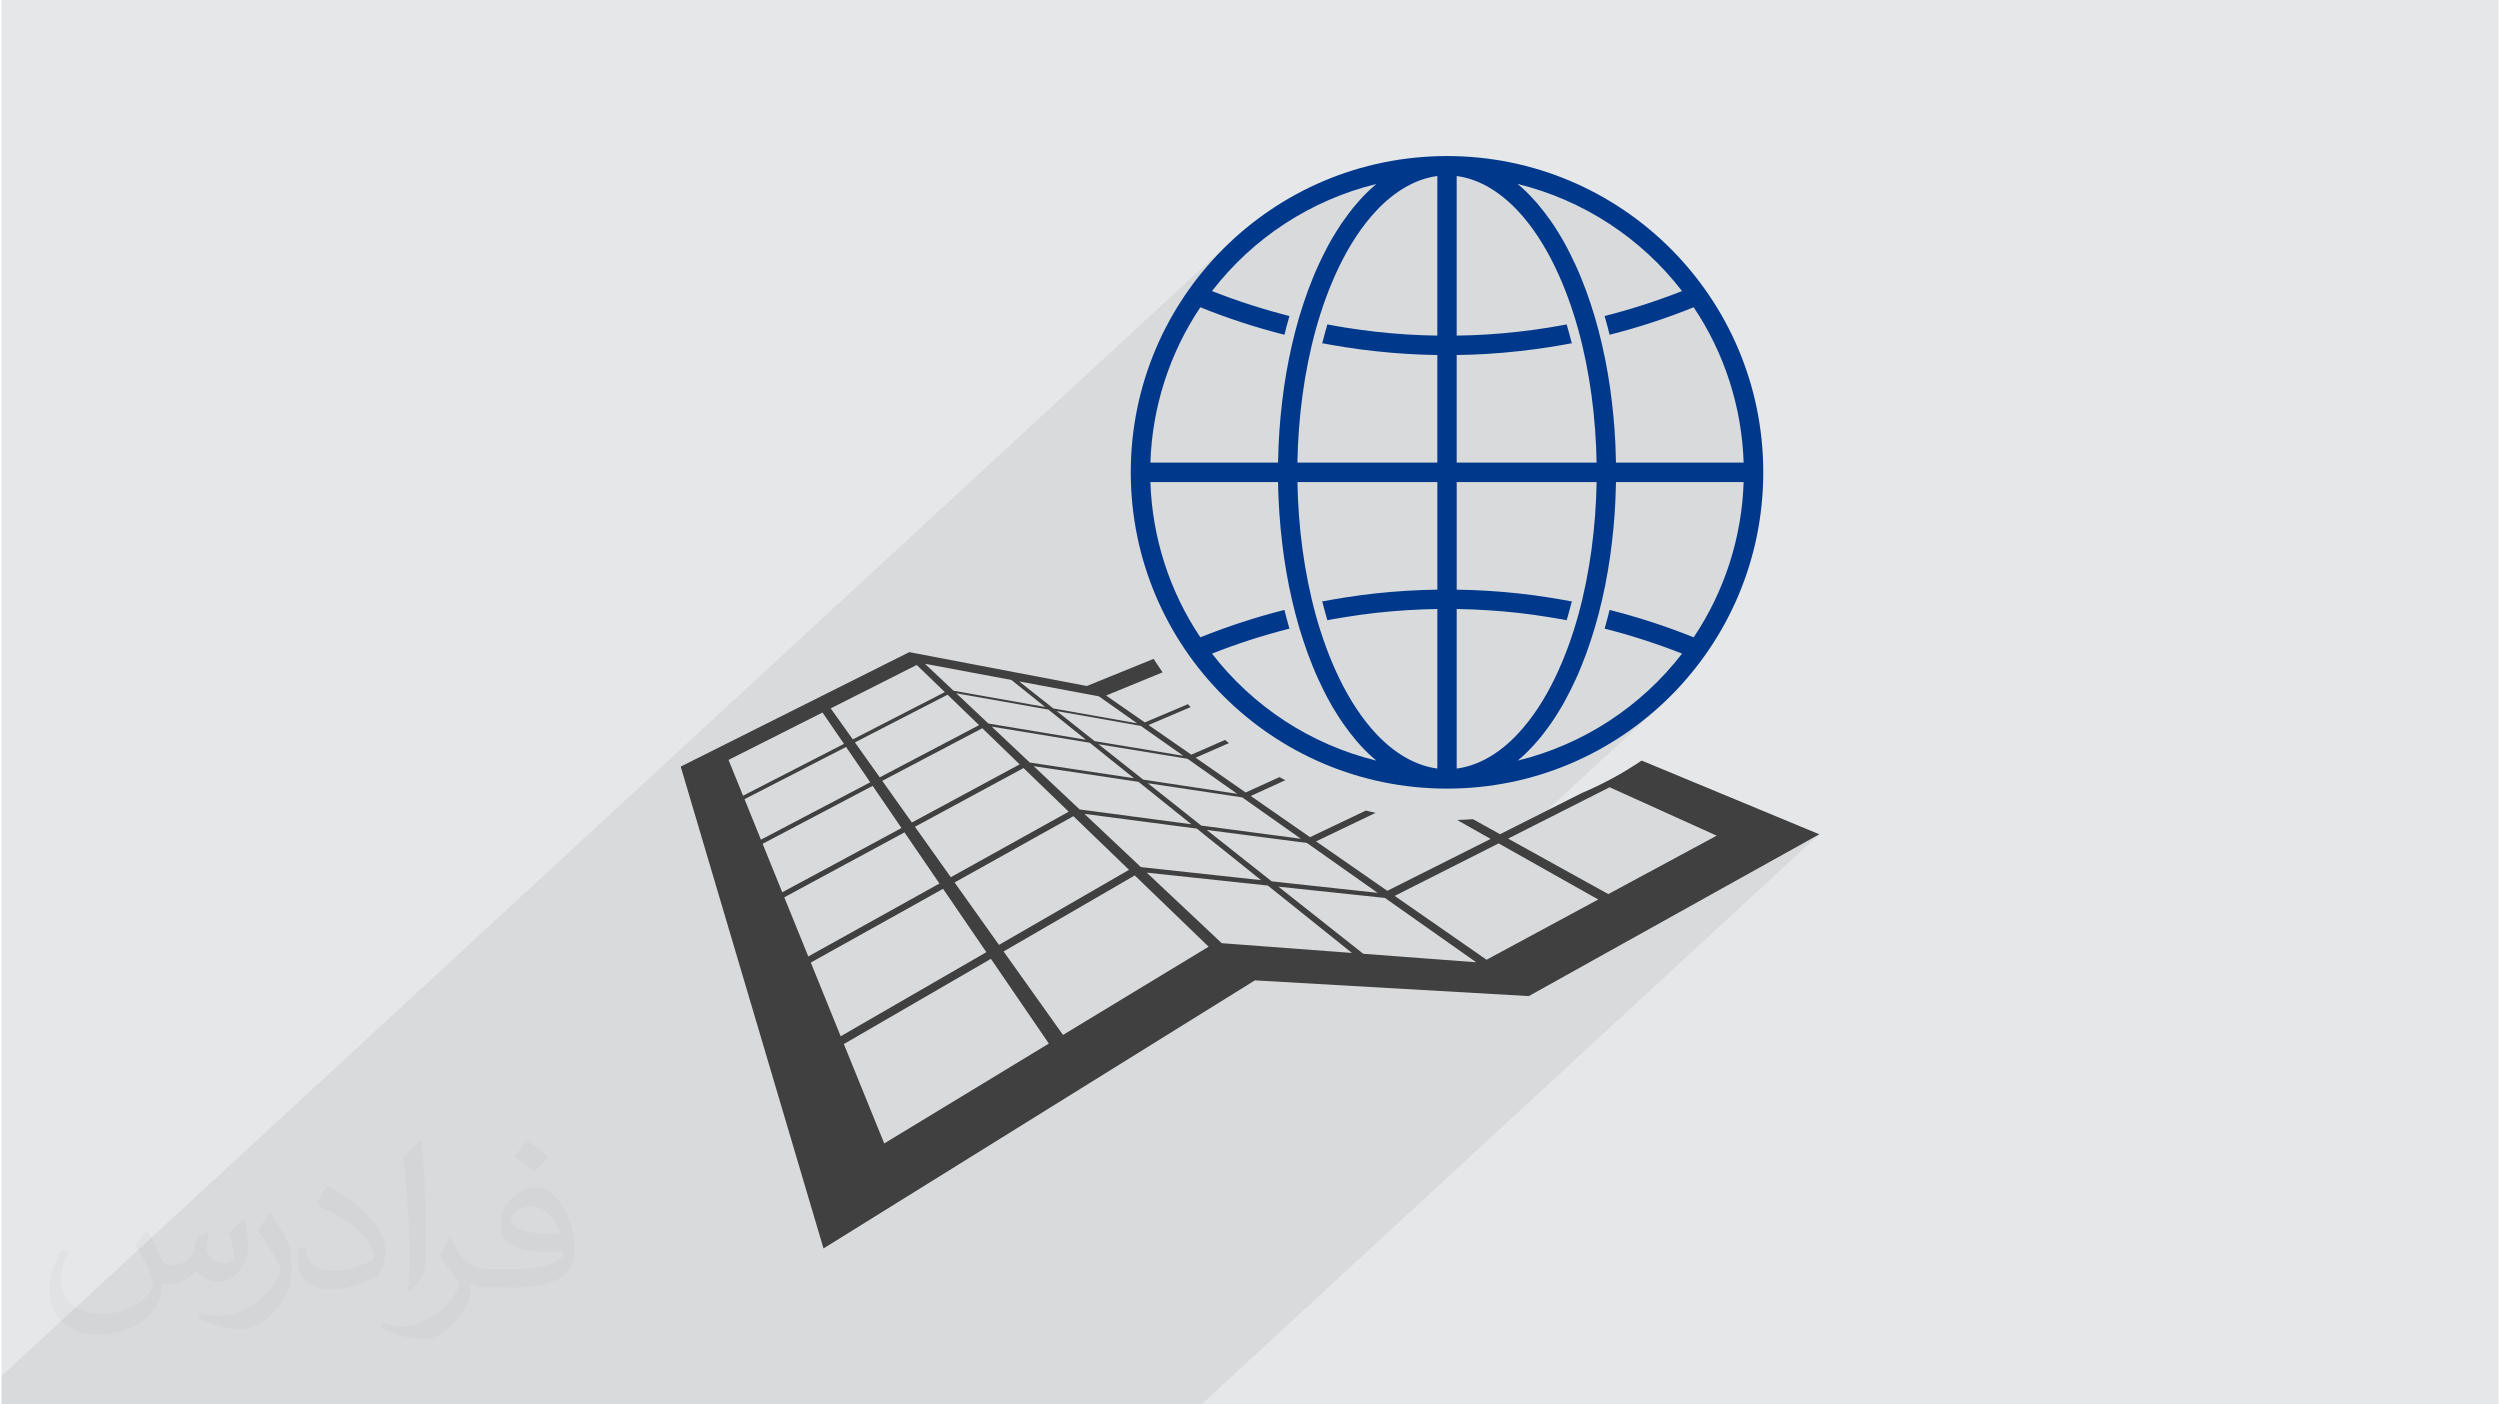 <?xml version="1.0" encoding="UTF-8"?>
<!DOCTYPE svg PUBLIC "-//W3C//DTD SVG 1.0//EN" "http://www.w3.org/TR/2001/REC-SVG-20010904/DTD/svg10.dtd">
<!-- Creator: CorelDRAW 2017 -->
<svg xmlns="http://www.w3.org/2000/svg" xml:space="preserve" width="356px" height="200px" version="1.0" shape-rendering="geometricPrecision" text-rendering="geometricPrecision" image-rendering="optimizeQuality" fill-rule="evenodd" clip-rule="evenodd"
viewBox="0 0 35600 20025"
 xmlns:xlink="http://www.w3.org/1999/xlink">
 <g id="Layer_x0020_1">
  <g id="_1927057427616">
   <path fill="#E6E7E8" d="M0 0l35600 0 0 20025 -35600 0 0 -20025z"/>
   <path fill="#373435" fill-opacity="0.078" d="M17740 3623l-1145 1057 49 -95 108 -189 118 -183 125 -177 134 -170 142 -164 149 -156 157 -150 -17577 16222 0 248 0 129 0 30 140 0 267 0 335 0 4 0 1 0 19 0 33 0 48 0 62 0 76 0 30 0 53 0 6 0 75 0 27 0 65 0 50 0 201 0 64 0 68 0 74 0 24 0 42 0 5 0 36 0 57 0 20 0 56 0 190 0 61 0 17 0 10 0 1 0 4 0 16 0 32 0 83 0 54 0 27 0 10 0 6 0 15 0 58 0 56 0 8 0 39 0 135 0 13 0 55 0 35 0 59 0 50 0 185 0 48 0 119 0 1 0 13 0 43 0 60 0 94 0 109 0 5 0 277 0 23 0 8 0 78 0 62 0 6 0 86 0 36 0 8 0 24 0 73 0 204 0 93 0 70 0 8 0 6 0 28 0 56 0 59 0 334 0 2 0 52 0 49 0 33 0 26 0 89 0 18 0 65 0 135 0 11 0 32 0 23 0 38 0 93 0 13 0 23 0 29 0 53 0 10 0 12 0 45 0 18 0 58 0 64 0 14 0 26 0 8 0 87 0 62 0 25 0 20 0 3 0 17 0 27 0 2 0 26 0 60 0 34 0 106 0 49 0 6 0 7 0 5 0 16 0 7 0 7 0 9 0 17 0 8 0 27 0 81 0 61 0 37 0 20 0 122 0 46 0 61 0 6 0 12 0 66 0 200 0 249 0 15 0 52 0 102 0 15 0 92 0 21 0 32 0 37 0 1 0 8 0 116 0 3 0 38 0 63 0 48 0 32 0 108 0 61 0 107 0 78 0 238 0 226 0 5 0 43 0 36 0 145 0 118 0 131 0 72 0 32 0 47 0 99 0 6 0 55 0 40 0 12 0 26 0 14 0 10 0 6 0 82 0 1 0 164 0 135 0 59 0 5 0 174 0 44 0 225 0 165 0 7 0 51 0 352 0 4 0 0 0 42 0 7 0 177 0 107 0 269 0 2 0 82 0 88 0 46 0 184 0 61 0 118 0 537 0 800 0 771 0 502 0 200 0 1441 0 8810 -8130 -3637 2026 2174 -2006 -1526 -690 -1186 599 1899 -1752 -164 142 -170 134 -177 126 -183 117 -189 108 -194 100 -200 90 -30 12 1144 -1055 128 -124 123 -129 118 -134 113 -140 -60 -23 226 -209 80 -124 76 -127 71 -129 66 -132 62 -133 57 -136 52 -137 47 -139 43 -141 38 -141 32 -144 28 -144 23 -146 17 -146 13 -147 7 -148 -114 0 -113 0 -73 0 300 -277 -7 -148 -13 -147 -17 -147 -23 -145 -28 -144 -32 -144 -38 -142 -43 -140 -47 -139 -52 -137 -57 -136 -62 -134 -66 -131 -71 -129 -76 -127 -80 -125 -147 58 -148 55 -148 53 -150 50 -88 29 515 -476 -113 -140 -118 -134 -123 -129 -128 -124 -134 -118 -137 -112 -143 -106 -146 -100 -151 -93 -154 -88 -158 -80 -162 -74 -165 -68 -168 -61 -170 -53 -174 -47 -205 190 -1 -1 -104 -77 -107 -68 -110 -56 -112 -45 -114 -34 -116 -22 -276 256 0 -113 0 -143 -116 22 -114 34 -112 45 -110 56 -107 67 -104 78 -102 87 -913 844 9 -21 10 -21 11 -21 10 -21 10 -21 11 -21 10 -21 10 -20 11 -20 11 -20 10 -21 11 -20 11 -20 11 -20 11 -19 11 -19 11 -19 12 -20 11 -19 11 -19 12 -19 12 -19 11 -18 12 -18 11 -18 12 -19 12 -17 12 -18 12 -18 12 -18 12 -17 12 -17 12 -17 13 -17 12 -17 13 -17 12 -17 13 -16 12 -16 13 -16 13 -16 12 -16 13 -16 13 -15 13 -16 14 -15 12 -15 13 -14 13 -15 14 -15 13 -14 13 -14 14 -15 14 -14 9 -9 161 -149 -174 47 -170 53 -168 61 -165 68 -162 74 -158 80 -154 88 -151 94 -146 99 -143 106 -138 112 -133 118 0 0z"/>
   <path fill="#404040" d="M23384 10844c-266,180 -551,335 -851,462l-1168 588 -387 -215c-75,6 -150,10 -225,12l478 270 -1473 740 -1016 -705 850 -407c-47,-9 -94,-21 -140,-32l-796 379 -845 -587 493 -225c-28,-14 -56,-29 -84,-44l-482 219 -713 -496 475 -208c-19,-15 -38,-29 -56,-45l-481 210 -610 -423 600 -255c-13,-14 -26,-28 -38,-42l-615 260 -552 -383 806 -331c-44,-63 -87,-127 -128,-192l-953 387 -2531 -483 -3259 1632 2036 6870 6150 -3822 3906 224 4142 -2307 -2533 -1051 0 0zm-3764 1886l-1511 -164 -926 -733 1429 186 1008 711 0 0zm-4960 -1858l-543 -512 1398 230 631 506 -1486 -224zm1550 275l754 605 -1593 -211 -655 -617 1494 223 0 0zm-2140 -831l-458 -431 1313 232 536 430 -1391 -231 0 0zm-133 23l-1416 744 -354 -498 1321 -680 449 434zm46 44l533 515 -1537 829 -422 -594 1426 -750zm588 568l644 622 -1681 934 -511 -719 1548 -837zm711 686l793 765 -1854 1070 -633 -890 1694 -945 0 0zm157 -33l1602 210 917 735 -1714 -186 -805 -759zm3087 355l-1421 -188 -762 -604 1346 202 837 590zm-909 -641l-1339 -202 -638 -505 1270 208 707 499 0 0zm-768 -542l-1264 -209 -542 -429 1201 212 605 426 0 0zm-1204 -848l546 385 -1195 -212 -487 -385 1136 212zm-1247 -233l481 385 -1306 -232 -408 -384 1233 231zm-1350 -214l401 387 -1312 674 -315 -442 1226 -619 0 0zm-2683 1354l1340 -676 306 447 -1439 739 -207 -510 0 0zm228 560l1448 -745 344 504 -1558 818 -234 -577 0 0zm258 636l1569 -826 411 601 -1700 916 -280 -691 0 0zm309 763l1714 -926 498 729 -1870 1040 -342 -843 0 0zm378 930l1886 -1051 617 903 -2077 1199 -426 -1051zm1047 2579l-576 -1417 2097 -1215 826 1208 -2347 1424zm2549 -1547l-847 -1190 1870 -1084 1053 1016 -2076 1258zm2263 -1308l-1069 -1006 1726 184 1199 961 -1856 -139zm2018 151l-1210 -957 1519 161 1301 917 -1610 -121 0 0zm1758 85l-1310 -910 1482 -749 1420 800 -1592 859 0 0zm307 -1727l1448 -732 1526 690 -1545 833 -1429 -791z"/>
   <path fill="#00388C" d="M20609 2225c-2490,0 -4509,2019 -4509,4509 0,2491 2019,4510 4509,4510 2490,0 4509,-2019 4509,-4510 0,-2490 -2019,-4509 -4509,-4509zm-3517 2156c391,158 789,288 1199,392 17,-71 36,-142 56,-212 5,-19 10,-37 15,-55 -376,-96 -743,-214 -1104,-356 586,-760 1412,-1298 2344,-1527 -21,18 -41,35 -61,53 -38,34 -74,69 -109,105 -37,38 -72,76 -106,116 -36,41 -70,83 -103,126 -34,44 -67,89 -99,135 -33,47 -64,96 -94,144 -32,51 -62,102 -91,153 -29,54 -58,107 -85,162 -28,55 -55,112 -81,169 -27,58 -52,116 -76,176 -50,121 -95,245 -136,369 -43,129 -81,258 -115,389 -34,133 -65,267 -92,402 -27,135 -50,271 -70,408 -19,136 -35,272 -48,408 -13,134 -22,269 -28,403 -4,85 -6,170 -8,255 -607,0 -1213,0 -1820,0 25,-790 272,-1558 712,-2215l0 0zm166 4938c361,-142 728,-261 1104,-356 -5,-18 -10,-37 -15,-55 -20,-70 -39,-141 -56,-212 -410,104 -808,234 -1199,391 -440,-657 -687,-1424 -712,-2214 607,0 1213,0 1820,0 1,85 4,170 8,254 6,135 15,270 28,404 13,136 29,272 48,408 20,136 43,273 70,408 27,135 58,269 92,401 34,131 72,261 115,389 41,125 86,249 136,370 24,59 49,118 76,176 26,57 53,113 81,169 27,54 55,108 85,161 29,52 59,103 91,153 30,49 61,98 94,145 32,46 65,91 99,135 33,43 67,85 102,126 34,39 70,78 106,115 36,37 72,72 110,106 20,18 40,35 61,52 -932,-228 -1758,-767 -2344,-1526l0 0zm3213 -912c-293,4 -584,22 -875,53 -145,16 -290,35 -435,58 -68,10 -136,22 -204,34 -34,6 -68,12 -102,19 -4,1 -8,1 -13,2 -4,1 -14,-5 -12,3 3,11 6,22 9,33 5,22 11,43 17,65 9,34 18,69 28,103 4,14 8,27 12,41 2,6 4,13 6,20 0,2 1,3 1,5 2,5 5,-1 8,-1 4,-1 7,-2 11,-3 7,-1 15,-2 22,-4 14,-2 29,-5 44,-8 58,-10 116,-20 174,-29 144,-24 289,-43 434,-60 291,-32 582,-50 875,-55 0,759 0,1517 0,2275 -311,-41 -606,-215 -863,-485 -431,-455 -707,-1116 -869,-1698 -169,-613 -252,-1269 -263,-1902 665,0 1330,0 1995,0 0,511 0,1022 0,1534l0 0zm0 -3622c-293,-4 -584,-22 -875,-55 -145,-16 -290,-36 -434,-59 -58,-9 -116,-19 -174,-30 -15,-2 -30,-5 -44,-8 -7,-1 -15,-2 -22,-4 -4,0 -7,-1 -11,-2 -2,0 -6,-6 -8,-1 0,2 -1,3 -1,5 -2,7 -4,13 -6,20 -4,14 -8,27 -12,41 -10,34 -19,68 -28,103 -6,21 -12,43 -17,65 -3,11 -6,22 -9,33 -2,8 8,2 12,3 5,0 9,1 13,2 34,6 68,13 102,19 68,12 136,23 205,34 144,23 289,42 434,57 291,32 582,50 875,54 0,511 0,1023 0,1534 -665,0 -1330,0 -1995,0 11,-633 94,-1290 263,-1902 162,-582 438,-1243 870,-1698 256,-270 551,-445 862,-486 0,759 0,1517 0,2275l0 0zm3489 -635c-361,142 -728,260 -1104,356 5,18 10,36 15,55 20,70 39,141 56,212 410,-104 808,-234 1199,-392 440,657 687,1425 712,2215 -607,0 -1213,0 -1820,0 -2,-85 -4,-170 -8,-255 -6,-134 -15,-269 -28,-403 -13,-136 -29,-272 -48,-408 -20,-137 -43,-273 -70,-408 -27,-135 -58,-269 -92,-402 -34,-130 -72,-260 -115,-389 -41,-124 -86,-248 -136,-369 -24,-60 -49,-118 -76,-176 -26,-57 -53,-113 -81,-169 -27,-55 -56,-108 -85,-162 -29,-51 -59,-102 -91,-153 -30,-48 -61,-97 -94,-144 -32,-46 -65,-91 -99,-135 -33,-43 -67,-85 -102,-126 -35,-39 -70,-78 -107,-116 -35,-36 -71,-71 -109,-105 -20,-18 -40,-35 -61,-53 932,229 1758,767 2344,1527l0 0zm-3213 912c293,-4 584,-22 875,-54 145,-15 290,-35 435,-57 68,-11 136,-22 204,-34 34,-6 68,-13 102,-19 4,-1 8,-2 13,-2 4,-1 14,5 12,-3 -3,-11 -6,-22 -9,-33 -5,-22 -11,-44 -17,-65 -9,-35 -18,-69 -28,-103 -4,-14 -8,-27 -12,-41 -2,-7 -4,-13 -6,-20 0,-2 -1,-3 -1,-5 -2,-5 -6,1 -8,1 -4,1 -7,2 -11,2 -7,2 -15,3 -22,4 -15,3 -29,6 -44,8 -58,11 -116,21 -174,30 -144,23 -289,43 -434,59 -291,33 -582,51 -875,55 0,-758 0,-1516 0,-2275 311,41 606,216 863,486 431,455 707,1116 869,1698 169,612 252,1269 263,1902 -665,0 -1330,0 -1995,0 0,-511 0,-1023 0,-1534l0 0zm0 5896c0,-758 0,-1516 0,-2275 293,5 584,23 875,55 145,17 290,36 434,60 58,9 116,19 174,29 15,3 29,6 44,8 7,2 15,3 22,4 3,1 7,2 11,3 2,0 6,6 8,1 0,-2 1,-3 1,-5 2,-7 4,-14 6,-20 4,-14 8,-27 12,-41 10,-34 19,-69 28,-103 6,-22 12,-43 17,-65 3,-11 6,-22 9,-33 2,-8 -8,-2 -12,-3 -5,-1 -9,-1 -13,-2 -34,-7 -68,-13 -102,-19 -68,-12 -136,-24 -205,-34 -144,-23 -289,-42 -434,-58 -291,-31 -582,-49 -875,-53 0,-512 0,-1023 0,-1534 665,0 1330,0 1995,0 -11,633 -94,1289 -263,1902 -162,582 -438,1243 -870,1698 -256,270 -551,444 -862,485l0 0zm3379 -1871c-391,-157 -789,-287 -1199,-391 -17,71 -36,142 -56,212 -5,18 -10,37 -15,55 376,95 743,214 1104,356 -586,759 -1412,1298 -2344,1526 21,-17 41,-34 61,-52 38,-34 74,-69 109,-106 37,-37 72,-76 106,-115 36,-41 70,-83 103,-126 34,-44 67,-89 99,-135 33,-47 64,-96 94,-145 32,-50 62,-101 91,-153 29,-53 58,-107 85,-161 28,-56 55,-112 81,-169 27,-58 52,-117 76,-176 50,-121 95,-245 136,-370 43,-128 81,-258 115,-389 34,-132 65,-267 92,-401 27,-136 50,-272 70,-408 19,-136 35,-272 48,-408 13,-135 22,-269 28,-404 4,-84 6,-169 8,-254 607,0 1213,0 1820,0 -25,790 -272,1557 -712,2214l0 0z"/>
   <path fill="#373435" fill-opacity="0.031" d="M2082 17547c68,103 112,202 155,312 32,64 49,183 199,183 44,0 107,-14 163,-45 63,-33 111,-83 136,-159l60 -202 146 -72 10 10c-20,76 -25,149 -25,206 0,169 146,233 262,233 68,0 129,-33 129,-95 0,-80 -34,-216 -78,-338 68,-68 136,-136 214,-191l12 6c34,144 53,286 53,381 0,93 -41,196 -75,264 -70,132 -194,237 -344,237 -114,0 -241,-57 -328,-163l-5 0c-82,102 -208,194 -412,194l-63 0c-10,134 -39,229 -83,314 -121,237 -480,404 -818,404 -470,0 -706,-272 -706,-633 0,-223 73,-431 185,-578l92 38c-70,134 -116,261 -116,385 0,338 274,499 592,499 293,0 657,-187 723,-404 -25,-237 -114,-349 -250,-565 41,-72 94,-144 160,-221l12 0 0 0zm5421 -1274c99,62 196,136 291,220 -53,75 -119,143 -201,203 -95,-77 -190,-143 -287,-213 66,-74 131,-146 197,-210l0 0zm51 926c-160,0 -291,105 -291,183 0,167 320,219 703,217 -48,-196 -216,-400 -412,-400zm-359 895c208,0 390,-6 529,-41 155,-40 286,-118 286,-172 0,-14 0,-31 -5,-45 -87,8 -187,8 -274,8 -281,0 -498,-64 -582,-222 -22,-44 -37,-93 -37,-149 0,-153 66,-303 182,-406 97,-85 204,-138 313,-138 197,0 354,158 464,408 60,136 102,293 102,491 0,132 -37,243 -119,326 -153,148 -435,204 -867,204l-196 0 0 0 -51 0c-107,0 -184,-19 -245,-66l-10 0c3,25 5,49 5,72 0,97 -32,221 -97,320 -192,286 -400,410 -580,410 -182,0 -405,-70 -606,-161l36 -70c65,27 155,45 279,45 325,0 752,-313 805,-618 -12,-25 -33,-58 -65,-93 -95,-113 -155,-208 -211,-307 48,-95 92,-171 133,-240l17 -2c139,283 265,446 546,446l44 0 0 0 204 0 0 0zm-1408 299c24,-130 27,-276 27,-413l0 -202c0,-377 -49,-926 -88,-1282 68,-75 163,-161 238,-219l22 6c51,450 63,971 63,1452 0,126 -5,249 -17,340 -7,114 -73,200 -214,332l-31 -14 0 0zm-1449 -596c7,177 94,317 398,317 189,0 349,-49 526,-134 32,-14 49,-33 49,-49 0,-111 -85,-258 -228,-392 -139,-126 -323,-237 -495,-311 -59,-25 -78,-52 -78,-77 0,-51 68,-158 124,-235l19 -2c197,103 418,256 580,427 148,157 240,316 240,489 0,128 -38,249 -102,361 -215,109 -446,192 -674,192 -277,0 -466,-130 -466,-436 0,-33 0,-84 12,-150l95 0 0 0zm-501 -503l173 278c63,103 121,215 121,392l0 227c0,183 -117,379 -306,573 -148,132 -279,188 -400,188 -180,0 -386,-56 -624,-159l27 -70c75,20 162,37 269,37 342,-2 692,-252 852,-557 19,-35 27,-68 27,-91 0,-35 -20,-74 -34,-109 -88,-165 -185,-315 -292,-454 56,-88 112,-173 173,-257l14 2 0 0z"/>
  </g>
 </g>
</svg>
